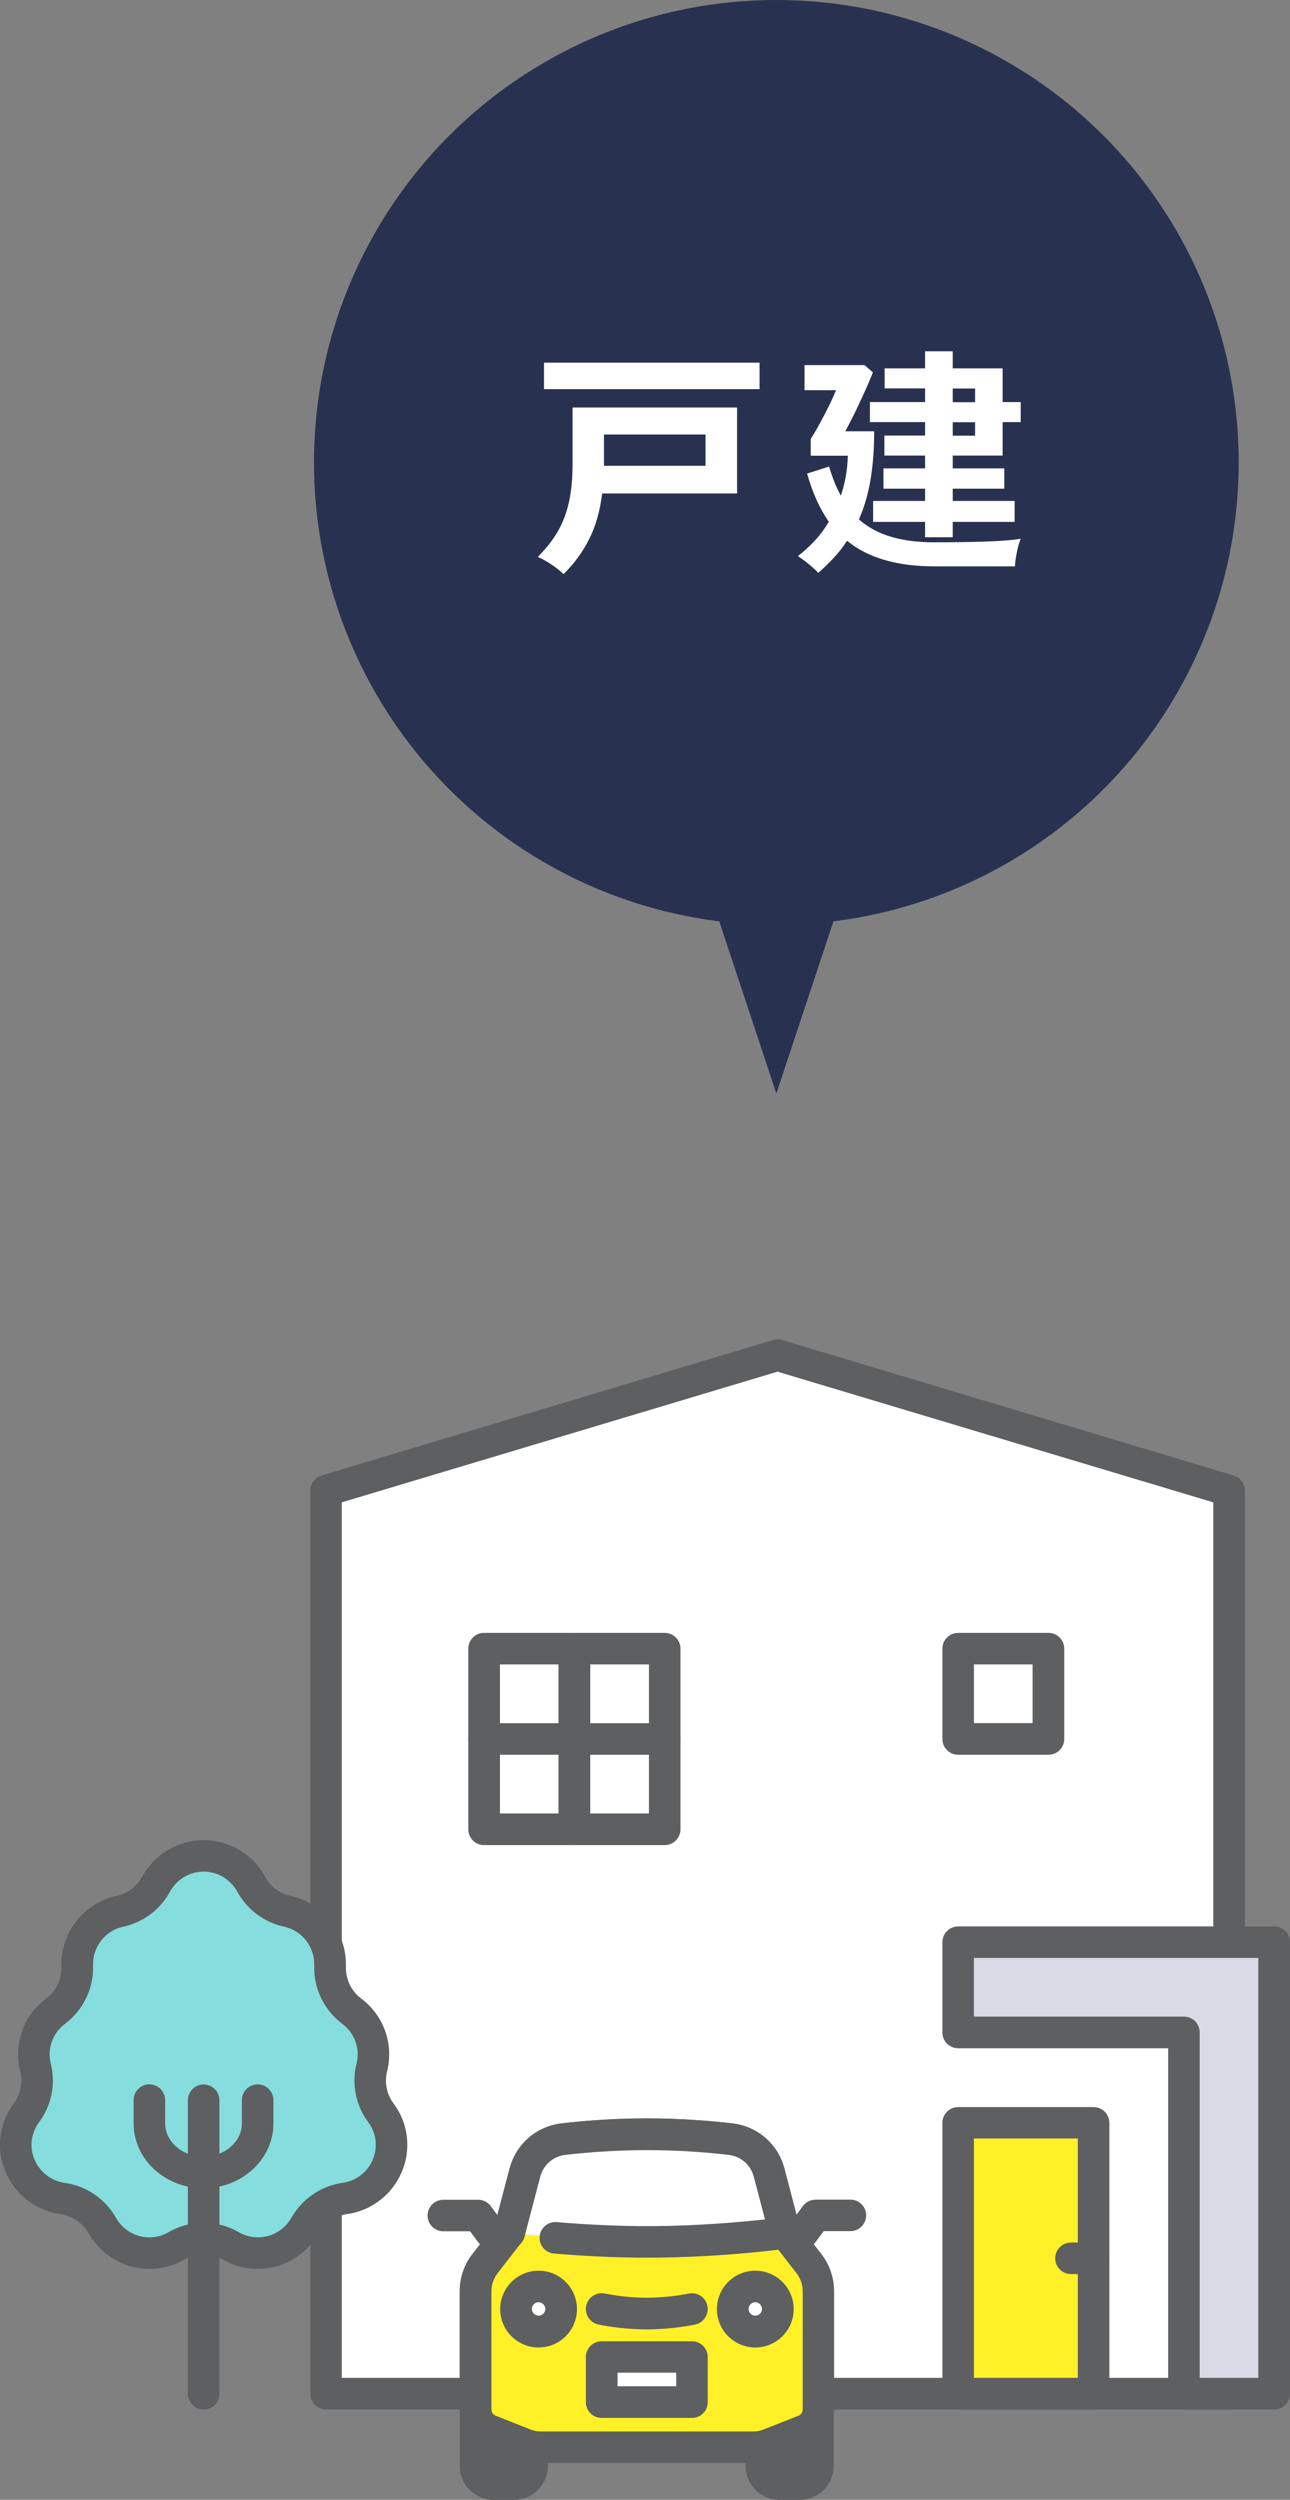 <?xml version="1.0" encoding="UTF-8"?><svg id="_レイヤー_2" xmlns="http://www.w3.org/2000/svg" viewBox="0 0 99.83 193.42"><rect x="0" y="0" width="99.83" height="193.42" fill="#808080" stroke="none"/><defs><style>.cls-1{fill:#5e5f61;}.cls-2{fill:#fff;}.cls-3{fill:#85dddd;}.cls-4{fill:#d8dae5;}.cls-5{fill:#283250;}.cls-6{fill:#fff028;}</style></defs><g id="icon_1010"><polygon class="cls-2" points="95.11 185.21 25.24 185.21 25.24 115.33 60.18 104.85 95.11 115.33 95.11 185.21"/><path class="cls-1" d="M95.11,186.43H25.24c-.68,0-1.22-.55-1.22-1.22v-69.88c0-.54.35-1.02.87-1.17l34.94-10.48c.23-.07.47-.07.7,0l34.94,10.48c.52.16.87.63.87,1.17v69.88c0,.68-.55,1.22-1.22,1.22ZM26.46,183.98h67.43v-67.74l-33.72-10.11-33.72,10.11v67.74Z"/><polygon class="cls-4" points="91.62 150.27 74.15 150.27 74.15 157.26 91.62 157.26 91.62 185.21 98.61 185.21 98.61 157.26 98.61 150.27 91.62 150.27"/><path class="cls-1" d="M98.61,186.43h-6.99c-.68,0-1.22-.55-1.22-1.22v-26.73h-16.25c-.68,0-1.22-.55-1.22-1.22v-6.99c0-.68.55-1.22,1.22-1.22h24.46c.68,0,1.22.55,1.22,1.22v34.94c0,.68-.55,1.22-1.22,1.22ZM92.84,183.98h4.54v-32.49h-22.01v4.54h16.25c.68,0,1.22.55,1.22,1.22v26.73Z"/><rect class="cls-2" x="33.97" y="131.05" width="13.98" height="6.99" transform="translate(175.51 93.59) rotate(90)"/><path class="cls-1" d="M44.45,142.76h-6.99c-.68,0-1.22-.55-1.22-1.22v-13.98c0-.68.55-1.22,1.22-1.22h6.99c.68,0,1.22.55,1.22,1.22v13.98c0,.68-.55,1.22-1.22,1.22ZM38.69,140.31h4.54v-11.53h-4.54v11.53Z"/><path class="cls-1" d="M44.45,135.77h-6.99c-.68,0-1.22-.55-1.22-1.22s.55-1.22,1.22-1.22h6.99c.68,0,1.22.55,1.22,1.22s-.55,1.22-1.22,1.22Z"/><rect class="cls-2" x="40.96" y="131.05" width="13.98" height="6.99" transform="translate(182.5 86.6) rotate(90)"/><path class="cls-1" d="M51.44,142.76h-6.99c-.68,0-1.22-.55-1.22-1.22v-13.98c0-.68.55-1.22,1.22-1.22h6.99c.68,0,1.22.55,1.22,1.22v13.98c0,.68-.55,1.22-1.22,1.22ZM45.68,140.31h4.54v-11.53h-4.54v11.53Z"/><path class="cls-1" d="M51.44,135.77h-6.99c-.68,0-1.22-.55-1.22-1.22s.55-1.22,1.22-1.22h6.99c.68,0,1.22.55,1.22,1.22s-.55,1.22-1.22,1.22Z"/><rect class="cls-6" x="74.15" y="164.24" width="10.48" height="20.96"/><path class="cls-1" d="M84.63,186.43h-10.48c-.68,0-1.22-.55-1.22-1.22v-20.96c0-.68.55-1.22,1.22-1.22h10.48c.68,0,1.22.55,1.22,1.22v20.96c0,.68-.55,1.22-1.22,1.22ZM75.37,183.98h8.04v-18.52h-8.04v18.52Z"/><path class="cls-1" d="M84.63,175.95h-1.75c-.68,0-1.22-.55-1.22-1.22s.55-1.22,1.22-1.22h1.75c.68,0,1.22.55,1.22,1.22s-.55,1.22-1.22,1.22Z"/><path class="cls-3" d="M19.95,174.33c-.75,0-1.45-.19-2.09-.56-.65-.38-1.38-.57-2.1-.57s-1.45.19-2.1.57c-.64.37-1.34.56-2.09.56-1.51,0-2.91-.82-3.66-2.14-.64-1.14-1.78-1.91-3.07-2.09-2.06-.29-3.61-2.07-3.61-4.15,0-.89.29-1.75.83-2.48.74-1.01,1-2.29.69-3.51-.08-.33-.12-.67-.12-1,0-1.33.61-2.55,1.68-3.36,1.09-.82,1.72-2.12,1.67-3.49,0-.05,0-.09,0-.14,0-1.96,1.39-3.68,3.3-4.1,1.19-.26,2.21-1.02,2.79-2.09.74-1.36,2.15-2.2,3.69-2.2s2.95.84,3.69,2.2c.58,1.07,1.6,1.83,2.79,2.09,1.91.41,3.3,2.14,3.3,4.1,0,.05,0,.09,0,.14-.04,1.37.58,2.67,1.67,3.49,1.07.8,1.68,2.03,1.68,3.36,0,.33-.04.67-.12,1-.3,1.21-.05,2.5.69,3.51.54.73.83,1.59.83,2.48,0,2.08-1.55,3.87-3.61,4.15-1.29.18-2.43.95-3.07,2.09-.75,1.32-2.15,2.14-3.66,2.14Z"/><path class="cls-1" d="M19.95,175.55c-.96,0-1.87-.24-2.7-.72-.9-.52-2.07-.52-2.98,0-.83.48-1.74.72-2.7.72-1.95,0-3.76-1.06-4.72-2.76-.45-.8-1.27-1.35-2.18-1.48-2.66-.37-4.67-2.67-4.67-5.36,0-1.16.37-2.26,1.07-3.21.53-.72.71-1.62.49-2.48-.11-.43-.16-.86-.16-1.3,0-1.72.79-3.3,2.17-4.33.77-.58,1.22-1.5,1.18-2.47,0-.06,0-.12,0-.18,0-2.53,1.79-4.76,4.27-5.29.84-.18,1.56-.72,1.98-1.48.95-1.75,2.78-2.83,4.76-2.83s3.81,1.09,4.76,2.83c.41.76,1.13,1.3,1.98,1.48,2.47.54,4.27,2.76,4.27,5.29,0,.06,0,.12,0,.18-.03.97.41,1.89,1.18,2.47,1.38,1.04,2.17,2.62,2.17,4.33,0,.43-.05.87-.16,1.3-.22.86-.04,1.77.49,2.48.7.94,1.07,2.05,1.07,3.21,0,2.69-2.01,5-4.67,5.36-.91.13-1.73.68-2.18,1.48-.96,1.7-2.77,2.76-4.72,2.76ZM15.76,171.98c.95,0,1.89.25,2.72.73.45.26.95.4,1.48.4,1.07,0,2.06-.58,2.59-1.52.83-1.46,2.31-2.47,3.97-2.7,1.46-.2,2.56-1.47,2.56-2.94,0-.63-.2-1.24-.59-1.76-.96-1.3-1.29-2.95-.9-4.53.06-.23.09-.47.09-.7,0-.94-.44-1.81-1.2-2.38-1.41-1.06-2.22-2.74-2.16-4.51v-.1c0-1.39-.98-2.61-2.34-2.9-1.54-.33-2.85-1.32-3.61-2.7-.53-.96-1.53-1.56-2.61-1.56s-2.09.6-2.61,1.56c-.75,1.38-2.07,2.37-3.61,2.7-1.36.29-2.34,1.51-2.34,2.9v.1c.06,1.76-.75,3.45-2.16,4.51-.76.57-1.2,1.44-1.2,2.38,0,.23.03.47.09.7.39,1.57.07,3.22-.9,4.53-.38.52-.59,1.13-.59,1.76,0,1.47,1.1,2.74,2.56,2.94,1.66.23,3.15,1.24,3.97,2.7.53.94,1.52,1.52,2.59,1.52.53,0,1.02-.13,1.48-.4.82-.48,1.76-.73,2.72-.73Z"/><path class="cls-1" d="M15.76,186.43c-.68,0-1.22-.55-1.22-1.22v-22.71c0-.68.55-1.22,1.22-1.22s1.22.55,1.22,1.22v22.71c0,.68-.55,1.22-1.22,1.22Z"/><path class="cls-1" d="M15.76,169.31c-2.99,0-5.42-2.25-5.42-5.02v-1.8c0-.68.55-1.22,1.22-1.22s1.22.55,1.22,1.22v1.8c0,1.42,1.33,2.57,2.97,2.57s2.97-1.15,2.97-2.57v-1.8c0-.68.55-1.22,1.22-1.22s1.22.55,1.22,1.22v1.8c0,2.77-2.43,5.02-5.42,5.02Z"/><path class="cls-1" d="M36.8,190.8c0,.77.63,1.4,1.4,1.4h1.6c.77,0,1.4-.63,1.4-1.4v-4.38h-4.4v4.38Z"/><path class="cls-1" d="M39.8,193.42h-1.6c-1.44,0-2.62-1.18-2.62-2.62v-4.38c0-.68.55-1.22,1.22-1.22s1.22.55,1.22,1.22v4.38c0,.1.08.17.17.17h1.6c.1,0,.17-.08.17-.17v-4.38c0-.68.55-1.22,1.22-1.22s1.22.55,1.22,1.22v4.38c0,1.44-1.18,2.62-2.62,2.62Z"/><path class="cls-1" d="M58.92,190.8c0,.77.63,1.4,1.4,1.4h1.6c.77,0,1.4-.63,1.4-1.4v-4.38h-4.4v4.38Z"/><path class="cls-1" d="M61.92,193.42h-1.6c-1.44,0-2.62-1.18-2.62-2.62v-4.38c0-.68.55-1.22,1.22-1.22s1.22.55,1.22,1.22v4.38c0,.1.08.17.17.17h1.6c.1,0,.17-.08.17-.17v-4.38c0-.68.55-1.22,1.22-1.22s1.22.55,1.22,1.22v4.38c0,1.44-1.18,2.62-2.62,2.62Z"/><path class="cls-6" d="M62.58,175.13l-1.85-2.38-1.22-4.66c-.36-1.39-1.54-2.42-2.97-2.58-1.6-.19-3.88-.38-6.48-.38s-4.88.19-6.48.38c-1.43.17-2.61,1.19-2.97,2.58l-1.22,4.66-1.85,2.38c-.48.61-.74,1.37-.74,2.15v9.14c0,.72.44,1.36,1.1,1.62l2.68,1.06c.41.16.85.25,1.29.25h16.39c.44,0,.88-.08,1.29-.25l2.68-1.06c.67-.26,1.1-.91,1.1-1.62v-9.14c0-.78-.26-1.53-.74-2.15Z"/><path class="cls-1" d="M58.25,190.57h-16.39c-.6,0-1.18-.11-1.74-.33l-2.68-1.06c-1.14-.45-1.87-1.54-1.87-2.76v-9.14c0-1.05.35-2.08,1-2.9l1.7-2.18,1.16-4.42c.5-1.89,2.07-3.26,4.01-3.49,1.52-.18,3.9-.39,6.62-.39s5.1.21,6.62.39c1.94.23,3.52,1.6,4.01,3.49l1.16,4.42,1.7,2.18h0c.64.82,1,1.85,1,2.9v9.14c0,1.22-.74,2.31-1.87,2.76l-2.68,1.06c-.56.22-1.14.33-1.74.33ZM50.06,166.35c-2.6,0-4.88.2-6.33.37-.93.11-1.69.77-1.93,1.68l-1.22,4.66c-.04.16-.12.31-.22.44l-1.85,2.38c-.31.4-.48.89-.48,1.4v9.14c0,.22.13.41.33.49l2.68,1.06c.27.11.55.16.84.16h16.39c.29,0,.57-.05.84-.16l2.68-1.06c.2-.08.33-.27.33-.49v-9.14c0-.5-.17-1-.48-1.4l-1.85-2.38c-.1-.13-.18-.28-.22-.44l-1.22-4.66c-.24-.91-1-1.57-1.93-1.68-1.45-.17-3.73-.37-6.33-.37Z"/><rect class="cls-2" x="46.57" y="182.36" width="6.99" height="3.49"/><path class="cls-1" d="M53.55,187.08h-6.99c-.68,0-1.22-.55-1.22-1.22v-3.49c0-.68.55-1.22,1.22-1.22h6.99c.68,0,1.22.55,1.22,1.22v3.49c0,.68-.55,1.22-1.22,1.22ZM47.79,184.63h4.54v-1.05h-4.54v1.05Z"/><path class="cls-1" d="M37.99,173.98c-.38,0-.75-.17-.99-.5l-.62-.84h-2.07c-.68,0-1.22-.55-1.22-1.22s.55-1.22,1.22-1.22h2.69c.39,0,.75.18.99.5l.98,1.34c.4.54.28,1.31-.26,1.71-.22.16-.47.24-.72.24Z"/><path class="cls-1" d="M50.06,180.23c-2.01,0-3.69-.36-3.76-.38-.66-.14-1.08-.8-.93-1.46.14-.66.8-1.08,1.46-.93.01,0,1.5.32,3.23.32s3.22-.32,3.23-.32c.66-.14,1.31.27,1.45.93.14.66-.27,1.31-.93,1.46-.07.02-1.75.38-3.76.38Z"/><path class="cls-1" d="M62.13,173.98c-.25,0-.51-.08-.72-.24-.54-.4-.66-1.17-.26-1.71l.98-1.34c.23-.31.6-.5.99-.5h2.69c.68,0,1.22.55,1.22,1.22s-.55,1.22-1.22,1.22h-2.07l-.62.84c-.24.33-.61.5-.99.5Z"/><circle class="cls-2" cx="41.68" cy="178.66" r="1.75"/><path class="cls-1" d="M41.68,181.63c-1.64,0-2.97-1.33-2.97-2.97s1.33-2.97,2.97-2.97,2.97,1.33,2.97,2.97-1.33,2.97-2.97,2.97ZM41.68,178.13c-.29,0-.52.24-.52.52s.24.52.52.52.52-.24.52-.52-.24-.52-.52-.52Z"/><circle class="cls-2" cx="58.45" cy="178.66" r="1.75"/><path class="cls-1" d="M58.45,181.63c-1.64,0-2.97-1.33-2.97-2.97s1.33-2.97,2.97-2.97,2.97,1.33,2.97,2.97-1.33,2.97-2.97,2.97ZM58.45,178.13c-.29,0-.52.24-.52.52s.24.52.52.52.52-.24.52-.52-.24-.52-.52-.52Z"/><path class="cls-2" d="M56.54,165.5c-1.6-.19-3.88-.38-6.48-.38s-4.88.19-6.48.38c-1.43.17-2.61,1.19-2.97,2.58l-1.22,4.66,3.58.39c1.89.16,4.39.31,7.09.31,5.83,0,10.67-.7,10.67-.7l-1.22-4.66c-.36-1.39-1.54-2.42-2.97-2.58Z"/><path class="cls-1" d="M50.06,174.68c-2.31,0-4.73-.11-7.19-.32-.67-.06-1.17-.65-1.11-1.32.06-.67.65-1.17,1.32-1.11,2.39.2,4.74.31,6.99.31,3.86,0,7.31-.32,9.13-.52l-.87-3.31c-.24-.91-1-1.57-1.93-1.68-1.45-.17-3.73-.37-6.33-.37s-4.88.2-6.33.37c-.93.11-1.69.77-1.93,1.68l-1.22,4.66c-.17.65-.84,1.05-1.49.87-.65-.17-1.04-.84-.87-1.49l1.22-4.66c.5-1.89,2.07-3.26,4.01-3.49,1.52-.18,3.9-.39,6.62-.39s5.1.21,6.62.39c1.94.23,3.52,1.6,4.01,3.49l1.22,4.66c.09.34.03.7-.16.99-.19.29-.5.48-.84.53-.2.03-4.99.71-10.84.71Z"/><rect class="cls-2" x="74.15" y="127.56" width="6.99" height="6.99" transform="translate(208.7 53.41) rotate(90)"/><path class="cls-1" d="M81.14,135.77h-6.99c-.68,0-1.22-.55-1.22-1.22v-6.99c0-.68.55-1.22,1.22-1.22h6.99c.68,0,1.22.55,1.22,1.22v6.99c0,.68-.55,1.22-1.22,1.22ZM75.37,133.32h4.54v-4.54h-4.54v4.54Z"/></g><g id="layer_1"><circle class="cls-5" cx="60.08" cy="35.78" r="35.78"/><path class="cls-2" d="M43.61,44.42c-.22-.22-.53-.47-.92-.73-.39-.26-.75-.46-1.07-.6.61-.61,1.11-1.24,1.5-1.89.39-.65.69-1.41.89-2.26s.3-1.89.3-3.09v-4.32h12.73v6.65h-10.44c-.17,1.38-.51,2.57-1.02,3.56-.5.99-1.16,1.89-1.97,2.68ZM42.1,30.11v-2.05h16.68v2.05h-16.68ZM46.74,36.04h7.86v-2.42h-7.86v2.42Z"/><path class="cls-2" d="M63.35,44.35c-.17-.19-.42-.42-.75-.69-.32-.27-.61-.48-.86-.63.47-.36.91-.76,1.32-1.2.41-.44.77-.93,1.08-1.46-.71-1.02-1.27-2.26-1.68-3.73l1.7-.54c.26.87.56,1.62.91,2.25.16-.47.29-.97.38-1.48.09-.52.15-1.05.16-1.61h-2.87v-1.3c.19-.29.41-.66.66-1.12.25-.46.5-.93.74-1.42.24-.48.42-.89.56-1.23h-2.44v-1.94h4.64l.65.56c-.12.32-.28.7-.47,1.13s-.39.87-.6,1.31c-.21.45-.41.86-.6,1.23-.19.37-.34.67-.47.89h2.24c0,1.42-.1,2.68-.29,3.79-.19,1.11-.49,2.12-.89,3.03.7.61,1.52,1.06,2.48,1.34.96.29,2.07.43,3.35.43,1.59,0,2.94-.02,4.05-.06,1.11-.04,1.99-.11,2.64-.21-.06.14-.13.34-.2.61-.07.27-.12.54-.17.81-.04.27-.07.51-.08.71h-1.33c-.54,0-1.11,0-1.72,0-.61,0-1.19,0-1.75,0h-1.43c-2.9,0-5.15-.66-6.76-1.98-.3.46-.63.89-1.01,1.3s-.78.8-1.21,1.18ZM71.59,41.57v-1.19h-4.02v-1.62h4.02v-.95h-3.22v-1.57h3.22v-.99h-3.15v-1.55h3.15v-1.04h-4.27v-1.55h4.27v-1.06h-3.13v-1.55h3.13v-1.32h2.14v1.32h3.86v2.61h1.4v1.55h-1.4v2.59h-3.86v.99h3.99v1.57h-3.99v.95h4.79v1.62h-4.79v1.19h-2.14ZM73.73,31.12h1.73v-1.06h-1.73v1.06ZM73.73,33.71h1.73v-1.04h-1.73v1.04Z"/><polygon class="cls-5" points="67.27 62.93 60.08 84.61 52.89 62.93 67.27 62.93"/></g></svg>